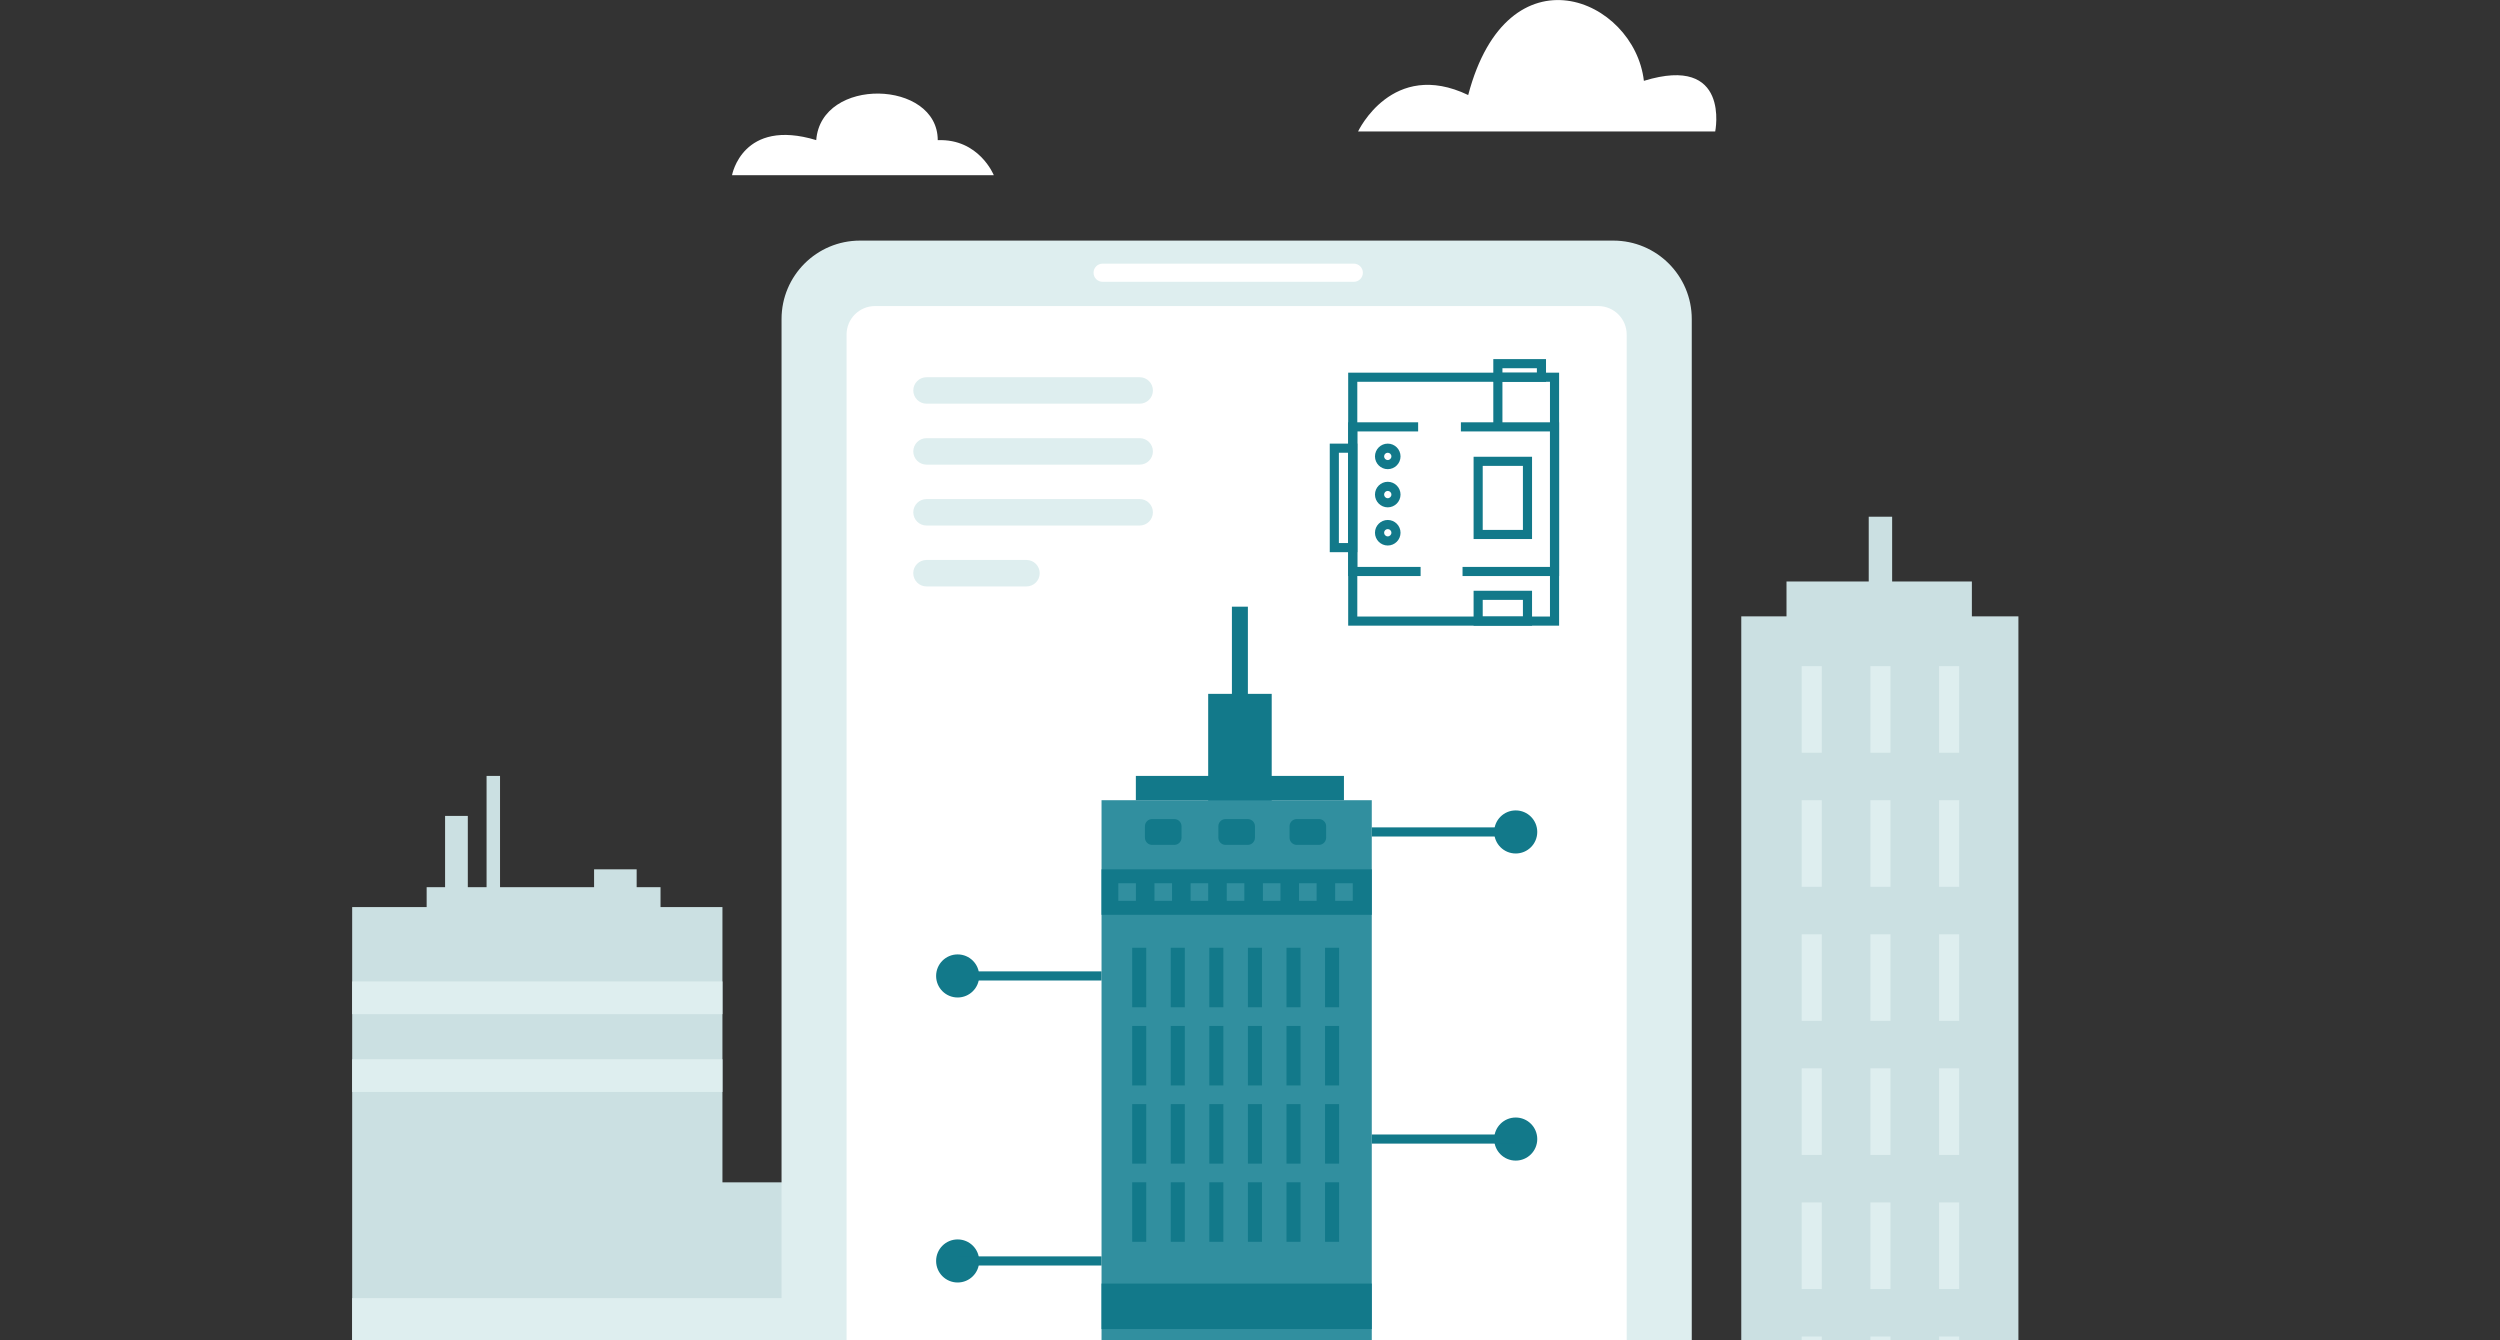 <svg width="373" height="200" viewBox="0 0 373 200" fill="none" xmlns="http://www.w3.org/2000/svg">
<rect x="0" y="0" width="373" height="200" fill="#333333" stroke="none"/>
<g clip-path="url(#clip0_14718_21263)">
<path d="M107.789 135.336H52.544V256.216H107.789V135.336Z" fill="#CBE0E2"/>
<path d="M107.789 146.43H52.544V151.311H107.789V146.43Z" fill="#DEEEEF"/>
<path d="M107.789 158.039H52.544V162.921H107.789V158.039Z" fill="#DEEEEF"/>
<path d="M130.877 176.406H103.18V256.217H130.877V176.406Z" fill="#CBE0E2"/>
<path d="M301.147 91.961H259.798V232.279H301.147V91.961Z" fill="#CBE0E2"/>
<path d="M294.203 86.758H266.546V98.128H294.203V86.758Z" fill="#CBE0E2"/>
<path d="M282.307 77.094H278.814V91.964H282.307V77.094Z" fill="#CBE0E2"/>
<path d="M98.55 132.367H63.656V139.462H98.55V132.367Z" fill="#CBE0E2"/>
<path d="M271.807 99.391H268.812V112.307H271.807V99.391Z" fill="#DEEEEF"/>
<path d="M282.061 99.391H279.065V112.307H282.061V99.391Z" fill="#DEEEEF"/>
<path d="M292.308 99.391H289.312V112.307H292.308V99.391Z" fill="#DEEEEF"/>
<path d="M271.807 119.391H268.812V132.307H271.807V119.391Z" fill="#DEEEEF"/>
<path d="M282.061 119.391H279.065V132.307H282.061V119.391Z" fill="#DEEEEF"/>
<path d="M292.308 119.391H289.312V132.307H292.308V119.391Z" fill="#DEEEEF"/>
<path d="M271.807 139.398H268.812V152.314H271.807V139.398Z" fill="#DEEEEF"/>
<path d="M282.061 139.398H279.065V152.314H282.061V139.398Z" fill="#DEEEEF"/>
<path d="M292.308 139.398H289.312V152.314H292.308V139.398Z" fill="#DEEEEF"/>
<path d="M271.807 159.398H268.812V172.314H271.807V159.398Z" fill="#DEEEEF"/>
<path d="M282.061 159.398H279.065V172.314H282.061V159.398Z" fill="#DEEEEF"/>
<path d="M292.308 159.398H289.312V172.314H292.308V159.398Z" fill="#DEEEEF"/>
<path d="M271.807 179.406H268.812V192.322H271.807V179.406Z" fill="#DEEEEF"/>
<path d="M282.061 179.406H279.065V192.322H282.061V179.406Z" fill="#DEEEEF"/>
<path d="M292.308 179.406H289.312V192.322H292.308V179.406Z" fill="#DEEEEF"/>
<path d="M271.807 199.406H268.812V212.322H271.807V199.406Z" fill="#DEEEEF"/>
<path d="M282.061 199.406H279.065V212.322H282.061V199.406Z" fill="#DEEEEF"/>
<path d="M292.308 199.406H289.312V212.322H292.308V199.406Z" fill="#DEEEEF"/>
<path d="M131.36 193.68H52.544V217.455H131.36V193.68Z" fill="#DEEEEF"/>
<path d="M69.797 121.734H66.406V135.917H69.797V121.734Z" fill="#CBE0E2"/>
<path d="M74.604 115.766H72.596V137.655H74.604V115.766Z" fill="#CBE0E2"/>
<path d="M94.989 129.703H88.637V134.408H94.989V129.703Z" fill="#CBE0E2"/>
<path d="M240.707 35.898H128.311C121.847 35.898 116.607 41.139 116.607 47.602V248.912C116.607 255.376 121.847 260.616 128.311 260.616H240.707C247.171 260.616 252.411 255.376 252.411 248.912V47.602C252.411 41.139 247.171 35.898 240.707 35.898Z" fill="#DEEEEF"/>
<path d="M238.453 45.664H130.557C128.21 45.664 126.308 47.566 126.308 49.913V241.82C126.308 244.166 128.21 246.068 130.557 246.068H238.453C240.799 246.068 242.701 244.166 242.701 241.82V49.913C242.701 47.566 240.799 45.664 238.453 45.664Z" fill="white"/>
<path d="M255.91 19.612H202.626C202.626 19.612 207.712 8.746 219.055 14.179C224.965 -8.235 243.838 -0.248 245.268 12.062C258.245 8.065 255.91 19.612 255.91 19.612Z" fill="white"/>
<path d="M109.219 26.135H148.273C148.273 26.135 146.081 20.668 139.912 20.913C139.912 11.905 122.509 11.388 121.781 20.906C110.764 17.563 109.219 26.135 109.219 26.135Z" fill="white"/>
<path d="M201.987 39.336H164.512C163.763 39.336 163.157 39.942 163.157 40.691C163.157 41.44 163.763 42.046 164.512 42.046H201.987C202.736 42.046 203.342 41.44 203.342 40.691C203.342 39.942 202.736 39.336 201.987 39.336Z" fill="white"/>
<path d="M170.041 60.23H138.238C137.149 60.23 136.264 59.345 136.264 58.256C136.264 57.166 137.149 56.281 138.238 56.281H170.041C171.131 56.281 172.016 57.166 172.016 58.256C172.016 59.345 171.131 60.23 170.041 60.23Z" fill="#DEEEEF"/>
<path d="M170.04 69.324H138.237C137.148 69.324 136.263 68.439 136.263 67.35C136.263 66.26 137.148 65.375 138.237 65.375H170.04C171.13 65.375 172.015 66.26 172.015 67.35C172.015 68.439 171.13 69.324 170.04 69.324Z" fill="#DEEEEF"/>
<path d="M170.04 78.41H138.237C137.148 78.41 136.263 77.525 136.263 76.435C136.263 75.346 137.148 74.461 138.237 74.461H170.04C171.13 74.461 172.015 75.346 172.015 76.435C172.015 77.525 171.13 78.41 170.04 78.41Z" fill="#DEEEEF"/>
<path d="M153.149 87.496H138.231C137.142 87.496 136.257 86.611 136.257 85.521C136.257 84.432 137.142 83.547 138.231 83.547H153.149C154.238 83.547 155.124 84.432 155.124 85.521C155.124 86.611 154.238 87.496 153.149 87.496Z" fill="#DEEEEF"/>
<path d="M189.738 103.523H180.261V134.176H189.738V103.523Z" fill="#12798A"/>
<path d="M186.184 90.516H183.801V121.168H186.184V90.516Z" fill="#12798A"/>
<path d="M204.669 119.391H164.349V231.515H204.669V119.391Z" fill="#318F9F"/>
<path d="M204.669 191.508H164.349V198.296H204.669V191.508Z" fill="#12798A"/>
<path d="M204.669 129.703H164.349V136.491H204.669V129.703Z" fill="#12798A"/>
<path d="M171.021 176.398H168.924V185.277H171.021V176.398Z" fill="#12798A"/>
<path d="M176.775 176.398H174.678V185.277H176.775V176.398Z" fill="#12798A"/>
<path d="M182.527 176.398H180.43V185.277H182.527V176.398Z" fill="#12798A"/>
<path d="M188.288 176.398H186.19V185.277H188.288V176.398Z" fill="#12798A"/>
<path d="M194.041 176.398H191.944V185.277H194.041V176.398Z" fill="#12798A"/>
<path d="M199.794 176.398H197.697V185.277H199.794V176.398Z" fill="#12798A"/>
<path d="M171.021 164.734H168.924V173.613H171.021V164.734Z" fill="#12798A"/>
<path d="M176.775 164.734H174.678V173.613H176.775V164.734Z" fill="#12798A"/>
<path d="M182.527 164.734H180.43V173.613H182.527V164.734Z" fill="#12798A"/>
<path d="M188.288 164.734H186.19V173.613H188.288V164.734Z" fill="#12798A"/>
<path d="M194.041 164.734H191.944V173.613H194.041V164.734Z" fill="#12798A"/>
<path d="M199.794 164.734H197.697V173.613H199.794V164.734Z" fill="#12798A"/>
<path d="M171.021 153.07H168.924V161.949H171.021V153.07Z" fill="#12798A"/>
<path d="M176.775 153.07H174.678V161.949H176.775V153.07Z" fill="#12798A"/>
<path d="M182.527 153.07H180.43V161.949H182.527V153.07Z" fill="#12798A"/>
<path d="M188.288 153.07H186.19V161.949H188.288V153.07Z" fill="#12798A"/>
<path d="M194.041 153.07H191.944V161.949H194.041V153.07Z" fill="#12798A"/>
<path d="M199.794 153.07H197.697V161.949H199.794V153.07Z" fill="#12798A"/>
<path d="M171.021 141.406H168.924V150.285H171.021V141.406Z" fill="#12798A"/>
<path d="M176.775 141.406H174.678V150.285H176.775V141.406Z" fill="#12798A"/>
<path d="M182.527 141.406H180.43V150.285H182.527V141.406Z" fill="#12798A"/>
<path d="M188.288 141.406H186.19V150.285H188.288V141.406Z" fill="#12798A"/>
<path d="M194.041 141.406H191.944V150.285H194.041V141.406Z" fill="#12798A"/>
<path d="M199.794 141.406H197.697V150.285H199.794V141.406Z" fill="#12798A"/>
<path d="M169.475 131.781H166.854V134.403H169.475V131.781Z" fill="#318F9F"/>
<path d="M174.868 131.781H172.246V134.403H174.868V131.781Z" fill="#318F9F"/>
<path d="M180.26 131.781H177.639V134.403H180.26V131.781Z" fill="#318F9F"/>
<path d="M185.653 131.781H183.031V134.403H185.653V131.781Z" fill="#318F9F"/>
<path d="M191.045 131.781H188.424V134.403H191.045V131.781Z" fill="#318F9F"/>
<path d="M196.438 131.781H193.817V134.403H196.438V131.781Z" fill="#318F9F"/>
<path d="M201.829 131.781H199.208V134.403H201.829V131.781Z" fill="#318F9F"/>
<path d="M186.163 122.203H182.854C182.26 122.203 181.779 122.685 181.779 123.279V124.981C181.779 125.575 182.26 126.057 182.854 126.057H186.163C186.757 126.057 187.239 125.575 187.239 124.981V123.279C187.239 122.685 186.757 122.203 186.163 122.203Z" fill="#12798A"/>
<path d="M196.785 122.203H193.476C192.882 122.203 192.401 122.685 192.401 123.279V124.981C192.401 125.575 192.882 126.057 193.476 126.057H196.785C197.379 126.057 197.861 125.575 197.861 124.981V123.279C197.861 122.685 197.379 122.203 196.785 122.203Z" fill="#12798A"/>
<path d="M175.208 122.203H171.899C171.305 122.203 170.823 122.685 170.823 123.279V124.981C170.823 125.575 171.305 126.057 171.899 126.057H175.208C175.802 126.057 176.284 125.575 176.284 124.981V123.279C176.284 122.685 175.802 122.203 175.208 122.203Z" fill="#12798A"/>
<path d="M200.516 115.766H169.469V119.395H200.516V115.766Z" fill="#12798A"/>
<path d="M146.095 145.612C146.095 147.389 144.659 148.826 142.882 148.826C141.105 148.826 139.668 147.389 139.668 145.612C139.668 143.835 141.105 142.398 142.882 142.398C144.659 142.398 146.095 143.835 146.095 145.612Z" fill="#12798A"/>
<path d="M164.349 144.93H142.882V146.291H164.349V144.93Z" fill="#12798A"/>
<path d="M146.095 188.136C146.095 189.913 144.659 191.349 142.882 191.349C141.105 191.349 139.668 189.913 139.668 188.136C139.668 186.358 141.105 184.922 142.882 184.922C144.659 184.922 146.095 186.358 146.095 188.136Z" fill="#12798A"/>
<path d="M164.349 187.453H142.882V188.815H164.349V187.453Z" fill="#12798A"/>
<path d="M222.931 169.948C222.931 171.725 224.367 173.162 226.144 173.162C227.921 173.162 229.358 171.725 229.358 169.948C229.358 168.171 227.921 166.734 226.144 166.734C224.367 166.734 222.931 168.171 222.931 169.948Z" fill="#12798A"/>
<path d="M226.138 169.266H204.67V170.627H226.138V169.266Z" fill="#12798A"/>
<path d="M222.931 124.128C222.931 125.905 224.367 127.341 226.144 127.341C227.921 127.341 229.358 125.905 229.358 124.128C229.358 122.351 227.921 120.914 226.144 120.914C224.367 120.914 222.931 122.351 222.931 124.128Z" fill="#12798A"/>
<path d="M226.138 123.445H204.67V124.807H226.138V123.445Z" fill="#12798A"/>
<path d="M232.618 93.349H201.149V55.602H232.618V93.349ZM202.51 91.987H231.256V56.963H202.51V91.987Z" fill="#12798A"/>
<path d="M232.618 85.946H218.211V84.584H231.256V64.37H217.966V63.008H232.618V85.946Z" fill="#12798A"/>
<path d="M211.954 85.946H201.149V63.008H211.586V64.37H202.51V84.584H211.954V85.946Z" fill="#12798A"/>
<path d="M224.163 56.289H222.801V63.697H224.163V56.289Z" fill="#12798A"/>
<path d="M202.511 82.385H198.399V66.188H202.511V82.385ZM199.761 81.023H201.149V67.549H199.761V81.023Z" fill="#12798A"/>
<path d="M228.581 80.424H219.86V68.148H228.581V80.424ZM221.221 79.063H227.22V69.51H221.221V79.063Z" fill="#12798A"/>
<path d="M207.052 70C206.004 70 205.146 69.142 205.146 68.094C205.146 67.045 206.004 66.188 207.052 66.188C208.101 66.188 208.959 67.045 208.959 68.094C208.959 69.142 208.101 70 207.052 70ZM207.052 67.549C206.753 67.549 206.508 67.794 206.508 68.094C206.508 68.394 206.753 68.639 207.052 68.639C207.352 68.639 207.597 68.394 207.597 68.094C207.597 67.794 207.352 67.549 207.052 67.549Z" fill="#12798A"/>
<path d="M207.052 75.696C206.004 75.696 205.146 74.838 205.146 73.789C205.146 72.741 206.004 71.883 207.052 71.883C208.101 71.883 208.959 72.741 208.959 73.789C208.959 74.838 208.101 75.696 207.052 75.696ZM207.052 73.245C206.753 73.245 206.508 73.49 206.508 73.789C206.508 74.089 206.753 74.334 207.052 74.334C207.352 74.334 207.597 74.089 207.597 73.789C207.597 73.49 207.352 73.245 207.052 73.245Z" fill="#12798A"/>
<path d="M207.052 81.391C206.004 81.391 205.146 80.533 205.146 79.484C205.146 78.436 206.004 77.578 207.052 77.578C208.101 77.578 208.959 78.436 208.959 79.484C208.959 80.533 208.101 81.391 207.052 81.391ZM207.052 78.94C206.753 78.94 206.508 79.185 206.508 79.484C206.508 79.784 206.753 80.029 207.052 80.029C207.352 80.029 207.597 79.784 207.597 79.484C207.597 79.185 207.352 78.94 207.052 78.94Z" fill="#12798A"/>
<path d="M228.581 93.349H219.86V88.141H228.581V93.349ZM221.221 91.987H227.22V89.502H221.221V91.987Z" fill="#12798A"/>
<path d="M230.665 56.969H222.801V53.578H230.665V56.969ZM224.163 55.607H229.303V54.94H224.163V55.607Z" fill="#12798A"/>
</g>
<defs>
<clipPath id="clip0_14718_21263">
<rect width="373" height="200" fill="white"/>
</clipPath>
</defs>
</svg>
